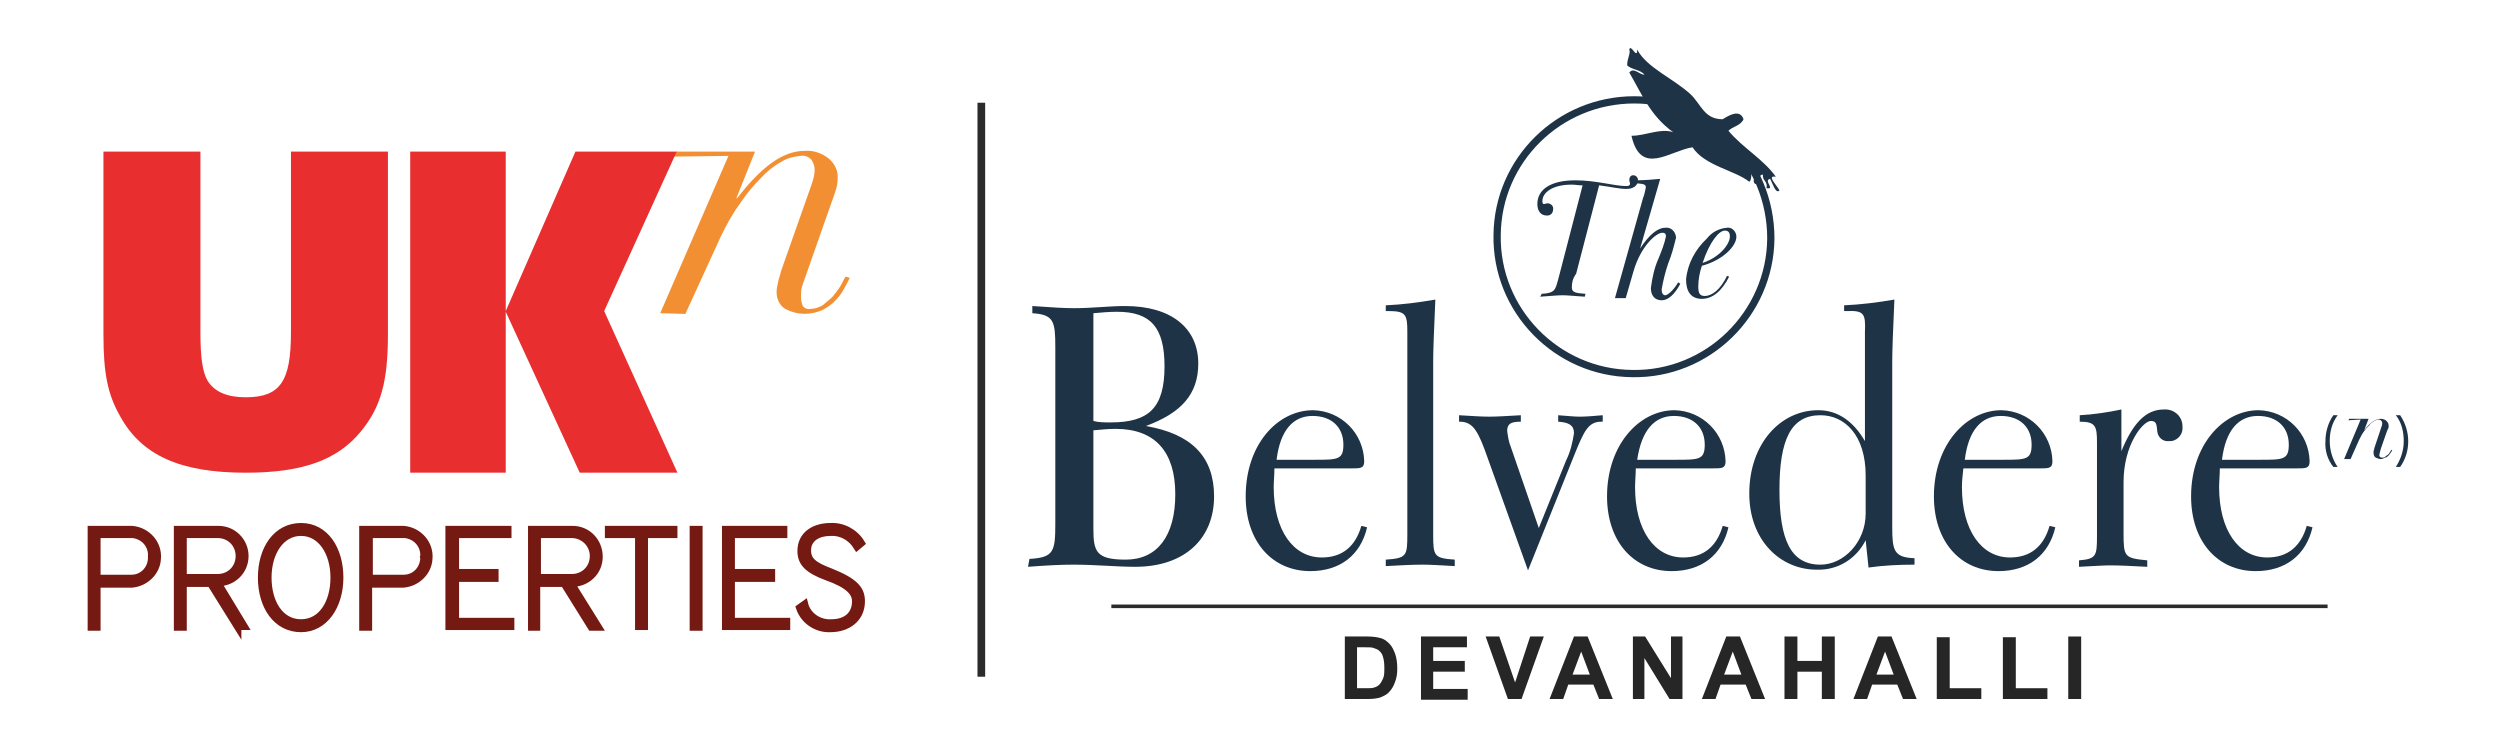 <?xml version="1.0" encoding="utf-8"?>
<!-- Generator: Adobe Illustrator 25.4.1, SVG Export Plug-In . SVG Version: 6.00 Build 0)  -->
<svg version="1.1" id="Layer_1" xmlns="http://www.w3.org/2000/svg" xmlns:xlink="http://www.w3.org/1999/xlink" x="0px" y="0px"
	 viewBox="0 0 348 104" style="enable-background:new 0 0 348 104;" xml:space="preserve">
<style type="text/css">
	.st0{fill:none;stroke:#2B2B2B;stroke-width:1.07;stroke-miterlimit:10;}
	.st1{fill-rule:evenodd;clip-rule:evenodd;fill:#F28F33;}
	.st2{fill-rule:evenodd;clip-rule:evenodd;fill:#E82E2E;}
	.st3{fill-rule:evenodd;clip-rule:evenodd;fill:#751A12;stroke:#751A12;stroke-miterlimit:10;}
	.st4{fill:#751A12;stroke:#751A12;stroke-miterlimit:10;}
	.st5{fill:none;stroke:#1F3347;stroke-width:1.01;}
	.st6{fill:#1F3347;}
	.st7{fill-rule:evenodd;clip-rule:evenodd;fill:#1F3347;}
	.st8{enable-background:new    ;}
	.st9{fill:#262626;}
	.st10{fill:none;stroke:#2B2B2B;stroke-width:0.5;stroke-miterlimit:10;}
</style>
<g>
	<line class="st0" x1="136.6" y1="14.3" x2="136.6" y2="94.2"/>
	<path class="st1" d="M93.8,21.8l0.3-0.7h11l-2.6,6.5h0.1C106,23.2,109,21,112,21c1.2-0.1,2.4,0.3,3.4,1.1c0.8,0.7,1.3,1.7,1.2,2.8
		c0,0.6-0.1,1.1-0.3,1.7c-0.2,0.6-0.4,1.2-0.7,2l-3.3,9.4c-0.2,0.6-0.4,1.1-0.6,1.7c-0.2,0.5-0.2,1.1-0.2,1.7c0,0.4,0.1,0.8,0.2,1.1
		c0.2,0.4,0.7,0.6,1.1,0.5c0.6,0,1.2-0.2,1.7-0.5c0.5-0.4,1-0.8,1.4-1.2c0.4-0.5,0.8-1,1.1-1.5c0.3-0.5,0.5-1,0.7-1.3l0.6,0.2
		c-0.2,0.3-0.4,0.8-0.7,1.3c-0.3,0.6-0.7,1.2-1.2,1.7c-0.5,0.6-1.1,1-1.8,1.4c-1.7,0.8-3.6,0.8-5.3-0.1c-0.8-0.5-1.2-1.4-1.2-2.3
		c0-0.5,0.1-0.9,0.2-1.4c0.1-0.5,0.3-1,0.4-1.5l4.3-12.2c0.2-0.6,0.4-1.3,0.4-2c0-0.5-0.2-0.9-0.4-1.3c-0.4-0.5-1-0.7-1.6-0.6
		c-0.9,0.1-1.8,0.3-2.6,0.8c-1.1,0.6-2.1,1.4-2.9,2.3c-1,1-2,2.2-2.8,3.4c-1.1,1.5-2,3.1-2.8,4.8l-4.9,10.7l-3.5-0.1l9.5-21.9
		L93.8,21.8z"/>
	<path class="st2" d="M27.9,21.1v25.2c0,3.5,0.3,5.5,1,6.7c1,1.6,2.8,2.3,5.3,2.3c4.8,0,6.3-2.2,6.3-9V21.1h13.5v25.4
		c0,6.7-1,10.2-3.8,13.6c-3.3,4-8.2,5.7-16,5.7c-9.1,0-14.5-2.4-17.5-7.9c-1.7-3-2.3-5.9-2.3-11.3V21.1H27.9z"/>
	<polygon class="st2" points="70.4,43.3 80.1,21.1 94.2,21.1 84.1,43.3 94.3,65.8 80.7,65.8 70.4,43.4 70.4,65.8 57.1,65.8 
		57.1,21.1 70.4,21.1 	"/>
	<path class="st3" d="M21.1,77.5c0.1-1.6-1-2.9-2.6-3.1c-0.1,0-0.1,0-0.2,0h-4.8v6.1h4.8c1.6,0,2.8-1.3,2.8-2.9
		C21.1,77.6,21.1,77.6,21.1,77.5L21.1,77.5z M18.4,81.3h-4.9v6h-0.8V73.7h5.7c2.1,0.2,3.7,2,3.5,4.1C21.8,79.6,20.3,81.1,18.4,81.3z
		"/>
	<path class="st3" d="M30.3,74.4h-4.8v6h4.8c1.7,0,3-1.3,3-3S32,74.4,30.3,74.4 M33.1,87.3L33.1,87.3l-3.8-6.1h-3.8v6.1h-0.8V73.7
		h5.7c2.1,0,3.7,1.7,3.7,3.7c0,2.1-1.7,3.7-3.7,3.7h-0.1l3.7,6.1H33.1z"/>
	<path class="st3" d="M41.9,74.1c-2.8,0-4.6,2.8-4.6,6.3s1.7,6.3,4.6,6.3s4.6-2.8,4.6-6.3S44.7,74.1,41.9,74.1 M41.9,87.5L41.9,87.5
		c-3.4,0-5.5-3.1-5.5-7.1s2.1-7.1,5.5-7.1c3.4,0,5.4,3.2,5.4,7.1S45.2,87.5,41.9,87.5z"/>
	<path class="st3" d="M59,77.5c0.1-1.6-1-2.9-2.6-3.1c-0.1,0-0.1,0-0.2,0h-4.8v6.1h4.8c1.6,0,2.8-1.3,2.8-2.9
		C58.9,77.6,58.9,77.6,59,77.5L59,77.5z M56.2,81.3h-4.9v6h-0.8V73.7h5.7c2.1,0.2,3.7,2,3.5,4.1C59.6,79.6,58.1,81.1,56.2,81.3z"/>
	<polygon class="st3" points="62.5,87.2 62.5,73.7 70.7,73.7 70.7,74.4 63.4,74.4 63.4,79.7 68.9,79.7 68.9,80.5 63.4,80.5 
		63.4,86.5 71.1,86.5 71.1,87.2 	"/>
	<path class="st3" d="M79.6,74.4h-4.8v6h4.8c1.7,0,3-1.3,3-3S81.2,74.4,79.6,74.4 M82.3,87.3L82.3,87.3l-3.8-6.1h-3.8v6.1H74V73.7
		h5.7c2.1,0,3.7,1.7,3.7,3.8c0,2.1-1.7,3.7-3.8,3.7h-0.1l3.8,6.1H82.3z"/>
	<polygon class="st3" points="89.7,74.4 89.7,87.2 88.9,87.2 88.9,74.4 84.7,74.4 84.7,73.7 93.8,73.7 93.8,74.4 	"/>
	<rect x="96.5" y="73.7" class="st4" width="0.8" height="13.6"/>
	<polygon class="st3" points="101,87.2 101,73.7 109.1,73.7 109.1,74.4 101.8,74.4 101.8,79.7 107.4,79.7 107.4,80.5 101.8,80.5 
		101.8,86.5 109.5,86.5 109.5,87.2 	"/>
	<path class="st3" d="M115.6,87.5c-1.9,0.1-3.7-1.1-4.3-2.9l0.7-0.5c0.4,1.6,2,2.7,3.7,2.6c2.2,0,3.4-1.2,3.4-3c0-1.2-0.9-2.3-4-3.4
		c-2.7-1-3.6-2-3.6-3.6c0-2.3,1.9-3.4,4.1-3.4c1.7-0.1,3.4,0.8,4.3,2.3l-0.6,0.5c-0.8-1.3-2.2-2.1-3.7-2c-1.7,0-3.2,0.8-3.2,2.5
		c0,1.4,0.8,2.1,3.2,3c3.5,1.4,4.3,2.5,4.3,4.1C119.9,86.1,118,87.5,115.6,87.5"/>
	<g>
		<path class="st5" d="M246.5,33.2c-0.1,10.5-8.8,19-19.3,18.8c-10.5-0.1-19-8.8-18.8-19.3c0.1-10.4,8.6-18.8,19.1-18.8
			C238,13.9,246.5,22.5,246.5,33.2C246.5,33.1,246.5,33.2,246.5,33.2z"/>
		<path class="st6" d="M218.8,40c0,0.7,0.5,0.8,1.9,0.9l-0.1,0.4c-1.4-0.1-2.5-0.2-3.1-0.2s-1.7,0.1-3.1,0.2l0.2-0.4
			c1.9-0.1,1.9-0.6,2.3-2l3.4-13.1c-0.6,0-1.1-0.1-1.5-0.1c-2.7,0-4.1,1.1-4.1,2.3c0,0.3,0.1,0.4,0.2,0.4c0.2,0,0.3-0.1,0.5-0.1
			c0.4,0,0.8,0.3,0.8,0.7c0,0,0,0.1,0,0.1c0,0.5-0.3,0.9-0.8,0.9c0,0-0.1,0-0.1,0c-0.8,0-1.3-0.6-1.3-1.6c0-2,1.8-3.3,5.3-3.3
			c2.9,0,5.4,0.8,7.1,0.8c0.3,0,0.5-0.1,0.5-0.3s-0.1-0.3-0.1-0.6c0-0.3,0.2-0.6,0.5-0.6c0,0,0.1,0,0.1,0c0.3,0,0.6,0.3,0.6,0.6
			c0,0,0,0,0,0.1c0,0.7-0.6,1.2-1.6,1.2s-2.2-0.3-3.8-0.5l-3.2,12.3C218.9,38.8,218.8,39.4,218.8,40"/>
		<path class="st6" d="M228.7,27.6c0.2-0.5,0.3-1,0.4-1.5c0-0.5-0.4-0.5-1.5-0.6l0.1-0.4c1.1,0,2.3-0.1,3.4-0.2l-2.8,9.7
			c1.3-2,2.5-2.9,3.5-2.9c0.8-0.1,1.4,0.5,1.5,1.3c0,0,0,0.1,0,0.1c-0.3,1.2-0.6,2.4-1.1,3.6c-0.4,1.2-0.7,2.4-0.9,3.6
			c0,0.5,0.2,0.8,0.5,0.8s1.1-0.6,1.8-1.8l0.3,0.2c-0.8,1.5-1.7,2.3-2.6,2.3s-1.5-0.6-1.5-1.7c0.2-1.5,0.5-2.9,1.1-4.2
			c0.4-1,0.8-2,1-3c0-0.3-0.1-0.5-0.5-0.5c-0.9,0-3,1.9-4,5.3l-1.1,3.8h-1.5L228.7,27.6z"/>
		<path class="st6" d="M236.4,39.9c0,0.9,0.2,1.3,0.9,1.3c1,0,2.2-0.9,3.1-2.8l0.3,0.1c-1,2-2.3,3.1-3.8,3.1s-2.2-1-2.2-2.7
			c0.2-2.2,1.3-4.2,2.9-5.7c0.7-0.9,1.7-1.4,2.8-1.5c0.6-0.1,1.2,0.4,1.3,1.1c0,0.1,0,0.1,0,0.2c0,1.2-1.8,3.2-4.8,4
			C236.6,37.9,236.4,38.9,236.4,39.9 M240.8,32.9c0-0.5-0.2-0.8-0.7-0.8c-0.8,0-2.1,1.5-3.1,4.5C239.4,35.8,240.8,34,240.8,32.9
			L240.8,32.9z"/>
		<path class="st6" d="M143.3,77.8c3.4-0.2,3.6-1,3.6-5V48.4c0-3.7-0.2-4.6-3.2-4.8v-1c2.7,0.2,4.6,0.3,5.8,0.3
			c2.5,0,4.9-0.3,7.1-0.3c6.6,0,10.2,3.2,10.2,8c0,4.3-2.4,6.9-7.3,8.7c6.4,1.1,9.5,4.3,9.5,9.8c0,5.8-4,9.8-11,9.8
			c-2.6,0-5.4-0.3-8.6-0.3c-1.7,0-3.7,0.1-6.3,0.3L143.3,77.8z M154.6,58.8c5.3,0,7.5-2,7.5-7.8c0-5.4-1.9-7.6-6.6-7.6
			c-1.1,0-2.2,0.1-3.3,0.2v15C152.9,58.8,153.8,58.8,154.6,58.8L154.6,58.8z M152.2,70.8v2.8c0,3.2,0.4,4.3,4.5,4.3
			c4.4,0,6.9-3.3,6.9-9.1c0-5.9-2.8-9.1-8.3-9.1c-1,0-2,0.1-3.1,0.2V70.8z"/>
		<path class="st6" d="M177.3,67.8c0,6,2.7,9.8,6.7,9.8c2.9,0,4.7-1.6,5.5-4.4l0.8,0.2c-0.9,3.9-3.8,6.1-7.9,6.1
			c-5.3,0-9-4.1-9-10.4c0-7.2,4.4-12,9.4-12c3.9,0.1,7,3.2,7.1,7.1c0,1-0.5,1-1.8,1h-10.7C177.4,66.1,177.3,67,177.3,67.8 M183,64
			c3.2,0,4,0,4-2.1c0-2.4-1.6-4-4.3-4s-4.5,2-5,6.1L183,64z"/>
		<path class="st6" d="M199.5,74.4c0,3,0.1,3.3,3,3.5v0.9c-1.8-0.1-3.3-0.2-4.5-0.2c-1.5,0-3.2,0.1-5.1,0.2v-0.9
			c2.9-0.2,3-0.5,3-3.5V46.2c0-2.4-0.2-2.9-2.6-2.9h-0.4v-0.8c2.3-0.1,4.6-0.4,6.9-0.8c-0.2,4.4-0.3,7.2-0.3,8.6L199.5,74.4
			L199.5,74.4z"/>
		<path class="st6" d="M218,64.1c0.6-1.2,0.9-2.5,1.1-3.8c0-1.1-0.7-1.5-2.2-1.6v-0.9c1.3,0.1,2.3,0.2,3,0.2c0.9,0,2-0.1,3.2-0.2
			v0.9h-0.2c-1.8,0-2.4,1.3-3.7,4.5l-6.5,16.2l-5.6-15.6c-1.3-3.7-2-5.1-3.9-5.1h-0.1v-0.9c1.7,0.1,3.1,0.2,4.2,0.2s2.6-0.1,4.4-0.2
			v0.9c-1.4,0-1.9,0.3-1.9,1.3c0.1,0.7,0.2,1.5,0.5,2.2l3.9,11.3L218,64.1z"/>
		<path class="st6" d="M227.6,67.8c0,6,2.7,9.8,6.7,9.8c2.9,0,4.7-1.6,5.5-4.4l0.8,0.2c-0.9,3.9-3.8,6.1-7.9,6.1
			c-5.3,0-9-4.1-9-10.4c0-7.2,4.5-12,9.4-12c3.9,0.1,7,3.2,7.1,7.1c0,1-0.5,1-1.8,1h-10.7C227.7,66.1,227.6,67,227.6,67.8 M233.3,64
			c3.2,0,4,0,4-2.1c0-2.4-1.6-4-4.3-4s-4.5,2-5.1,6.1L233.3,64z"/>
		<path class="st6" d="M257.1,43.3h-0.4v-0.8c2.3-0.1,4.7-0.4,7-0.8c-0.2,4.4-0.3,7.2-0.3,8.6v23c0,3.3,0.2,4.3,3.1,4.4v0.9
			c-2.1,0-4.3,0.1-6.4,0.4l-0.4-3.8c-1.3,2.6-3.9,4.2-6.8,4.1c-5.1,0-9.4-4.1-9.4-10.6c0-6.9,4.3-11.6,9.6-11.6
			c2.6,0,4.8,1.4,6.5,4.3V46.2C259.7,43.7,259.5,43.2,257.1,43.3 M259.7,66.2c0-5.6-2.9-8.4-6.3-8.4c-4.1,0-5.7,3.4-5.7,10.4
			c0,7,1.6,10.4,5.7,10.4c3.3,0,6.3-3.2,6.3-7.1V66.2z"/>
		<path class="st6" d="M273.1,67.8c0,6,2.7,9.8,6.7,9.8c2.9,0,4.7-1.6,5.5-4.4l0.8,0.2c-0.9,3.9-3.8,6.1-7.9,6.1
			c-5.3,0-9-4.1-9-10.4c0-7.2,4.5-12,9.4-12c3.9,0.1,7,3.2,7.1,7.1c0,1-0.5,1-1.8,1h-10.6C273.2,66.1,273.1,67,273.1,67.8 M278.8,64
			c3.2,0,4,0,4-2.1c0-2.4-1.6-4-4.3-4s-4.5,2-5,6.1L278.8,64z"/>
		<path class="st6" d="M301.2,57c1.3-0.1,2.5,0.8,2.6,2.2c0,0.1,0,0.1,0,0.2c0.1,0.9-0.5,1.8-1.5,2c-0.1,0-0.3,0-0.4,0
			c-0.8,0.1-1.5-0.5-1.6-1.3c-0.1-1-0.1-1.5-0.9-1.5c-1.1,0-3.8,3.3-3.8,8.5v7.1c0,3.3,0.1,3.5,3.3,3.8v0.9c-2-0.1-3.7-0.2-5.2-0.2
			c-0.8,0-2.3,0.1-4.3,0.2v-0.9c2.4-0.2,2.5-0.6,2.5-3.4v-13c0-2.3-0.2-2.9-2.4-2.9v-0.9c1.9-0.1,3.9-0.4,5.8-0.8v5.8
			C296.9,58.9,298.7,57,301.2,57"/>
		<path class="st6" d="M308.9,67.8c0,6,2.7,9.8,6.7,9.8c2.9,0,4.7-1.6,5.5-4.4l0.8,0.2c-0.9,3.9-3.8,6.1-7.9,6.1
			c-5.3,0-9-4.1-9-10.4c0-7.2,4.5-12,9.4-12c3.9,0.1,7,3.2,7.1,7.1c0,1-0.5,1-1.8,1h-10.7C309,66.1,308.9,67,308.9,67.8 M314.6,64
			c3.2,0,4,0,4-2.1c0-2.4-1.6-4-4.3-4s-4.5,2-5,6.1L314.6,64z"/>
		<path class="st7" d="M226.8,6.9c0.2-0.9,1.1,1.5,1.1,0c1.3,2.5,5,4,7.4,6.2c1.5,1.4,1.9,3.5,4.5,3.5c0.8-0.5,2.4-1.5,2.9,0
			c-0.4,0.9-1.5,1-2.1,1.6c2,2.4,4.8,3.9,6.6,6.4c-1.3-0.2,0,1,0.5,1.9c-0.5,0.6-1-1.1-1.3-1.6c-1,0.2,0.8,1.5-0.5,1.3
			c0.2-1-0.6-1-0.5-1.9c-1,0.1,0.2,1.3-1.1,1.3c-0.5-0.5,0.2-0.9,0-1.9c-0.8,0-0.3,1.3-0.8,1.6c-2-1.6-6.2-2.2-7.9-4.8
			c-3.2,0.5-7.2,4.1-8.5-1.6c2,0,4-1.1,5.8-0.5c-3.2-2.3-4.4-5.4-6.1-8.3c0.6-0.8,1.4,0.3,2.1,0.3c-0.5-0.7-1.8-0.7-2.4-1.3
			C226.5,8.1,227,7.5,226.8,6.9"/>
		<path class="st6" d="M326.9,58.5l0.1-0.2h2.7l-0.6,1.6l0,0c0.8-1.1,1.6-1.6,2.3-1.6c0.3,0,0.6,0.1,0.8,0.3
			c0.2,0.2,0.3,0.4,0.3,0.7c0,0.1,0,0.3-0.1,0.4l-0.2,0.5l-0.8,2.3c0,0.1-0.1,0.3-0.1,0.4c0,0.1-0.1,0.3-0.1,0.4
			c0,0.1,0,0.2,0.1,0.3c0.1,0.1,0.2,0.1,0.3,0.1c0.1,0,0.3,0,0.4-0.1c0.1-0.1,0.2-0.2,0.4-0.3c0.1-0.1,0.2-0.2,0.3-0.4
			c0.1-0.1,0.1-0.2,0.2-0.3l0.1,0.1c-0.1,0.1-0.1,0.2-0.2,0.3c-0.1,0.1-0.2,0.3-0.3,0.4c-0.1,0.1-0.3,0.3-0.5,0.3
			c-0.2,0.1-0.4,0.2-0.6,0.2c-0.2,0-0.5-0.1-0.7-0.2c-0.2-0.1-0.3-0.4-0.3-0.6c0-0.1,0-0.2,0-0.3c0-0.1,0.1-0.2,0.1-0.4l1-3
			c0.1-0.2,0.1-0.3,0.1-0.5c0-0.1,0-0.2-0.1-0.3c-0.1-0.1-0.2-0.2-0.4-0.2c-0.2,0-0.4,0.1-0.6,0.2c-0.3,0.2-0.5,0.3-0.7,0.6
			c-0.3,0.3-0.5,0.5-0.7,0.8c-0.3,0.4-0.5,0.8-0.7,1.2l-1.2,2.7h-0.9l2.3-5.5L326.9,58.5z"/>
		<path class="st6" d="M325.4,57.8c-0.8,1.1-1.1,2.3-1.1,3.6c0,1.3,0.4,2.6,1.1,3.6h-0.6c-0.8-1-1.2-2.3-1.1-3.6
			c0-1.3,0.4-2.6,1.1-3.6H325.4z"/>
		<path class="st6" d="M334.1,57.8c1.5,2.2,1.5,5.1,0,7.2h-0.6c0.7-1.1,1.1-2.3,1.1-3.6c0-1.3-0.3-2.6-1.1-3.6H334.1z"/>
		<g class="st8">
			<path class="st9" d="M187.2,88.6h3.2c0.7,0,1.3,0.1,1.7,0.2c0.5,0.1,0.9,0.4,1.3,0.8c0.4,0.4,0.6,0.9,0.8,1.4
				c0.2,0.6,0.3,1.2,0.3,2.1c0,0.7-0.1,1.3-0.3,1.8c-0.2,0.6-0.5,1.1-0.9,1.5c-0.3,0.3-0.7,0.5-1.2,0.7c-0.4,0.1-0.9,0.2-1.6,0.2
				h-3.3V88.6z M188.9,90.1v5.7h1.3c0.5,0,0.8,0,1.1-0.1c0.3-0.1,0.5-0.2,0.7-0.4c0.2-0.2,0.3-0.4,0.5-0.8s0.2-0.9,0.2-1.6
				s-0.1-1.2-0.2-1.5c-0.1-0.4-0.3-0.6-0.5-0.8s-0.5-0.3-0.8-0.4c-0.2-0.1-0.7-0.1-1.4-0.1H188.9z"/>
			<path class="st9" d="M197.8,97.3v-8.7h6.4v1.5h-4.7V92h4.4v1.5h-4.4v2.4h4.8v1.5H197.8z"/>
		</g>
		<g class="st8">
			<path class="st9" d="M209.9,97.3l-3.1-8.7h1.9l2.2,6.4l2.1-6.4h1.9l-3.1,8.7H209.9z"/>
		</g>
		<g class="st8">
			<path class="st9" d="M224.5,97.3h-1.9l-0.8-2h-3.5l-0.7,2h-1.9l3.4-8.7h1.9L224.5,97.3z M221.3,93.9l-1.2-3.2l-1.2,3.2H221.3z"/>
			<path class="st9" d="M227.3,97.3v-8.7h1.7l3.6,5.8v-5.8h1.6v8.7h-1.8l-3.5-5.7v5.7H227.3z"/>
			<path class="st9" d="M245.7,97.3h-1.9l-0.8-2h-3.5l-0.7,2h-1.9l3.4-8.7h1.9L245.7,97.3z M242.4,93.9l-1.2-3.2l-1.2,3.2H242.4z"/>
			<path class="st9" d="M248.4,97.3v-8.7h1.8v3.4h3.4v-3.4h1.8v8.7h-1.8v-3.8h-3.4v3.8H248.4z"/>
			<path class="st9" d="M266.8,97.3h-1.9l-0.8-2h-3.5l-0.7,2h-1.9l3.4-8.7h1.9L266.8,97.3z M263.6,93.9l-1.2-3.2l-1.2,3.2H263.6z"/>
			<path class="st9" d="M269.6,97.3v-8.6h1.8v7.1h4.4v1.5H269.6z"/>
			<path class="st9" d="M278.8,97.3v-8.6h1.8v7.1h4.4v1.5H278.8z"/>
			<path class="st9" d="M287.9,97.3v-8.7h1.8v8.7H287.9z"/>
		</g>
		<line class="st10" x1="154.7" y1="84.4" x2="324" y2="84.4"/>
	</g>
</g>
</svg>
